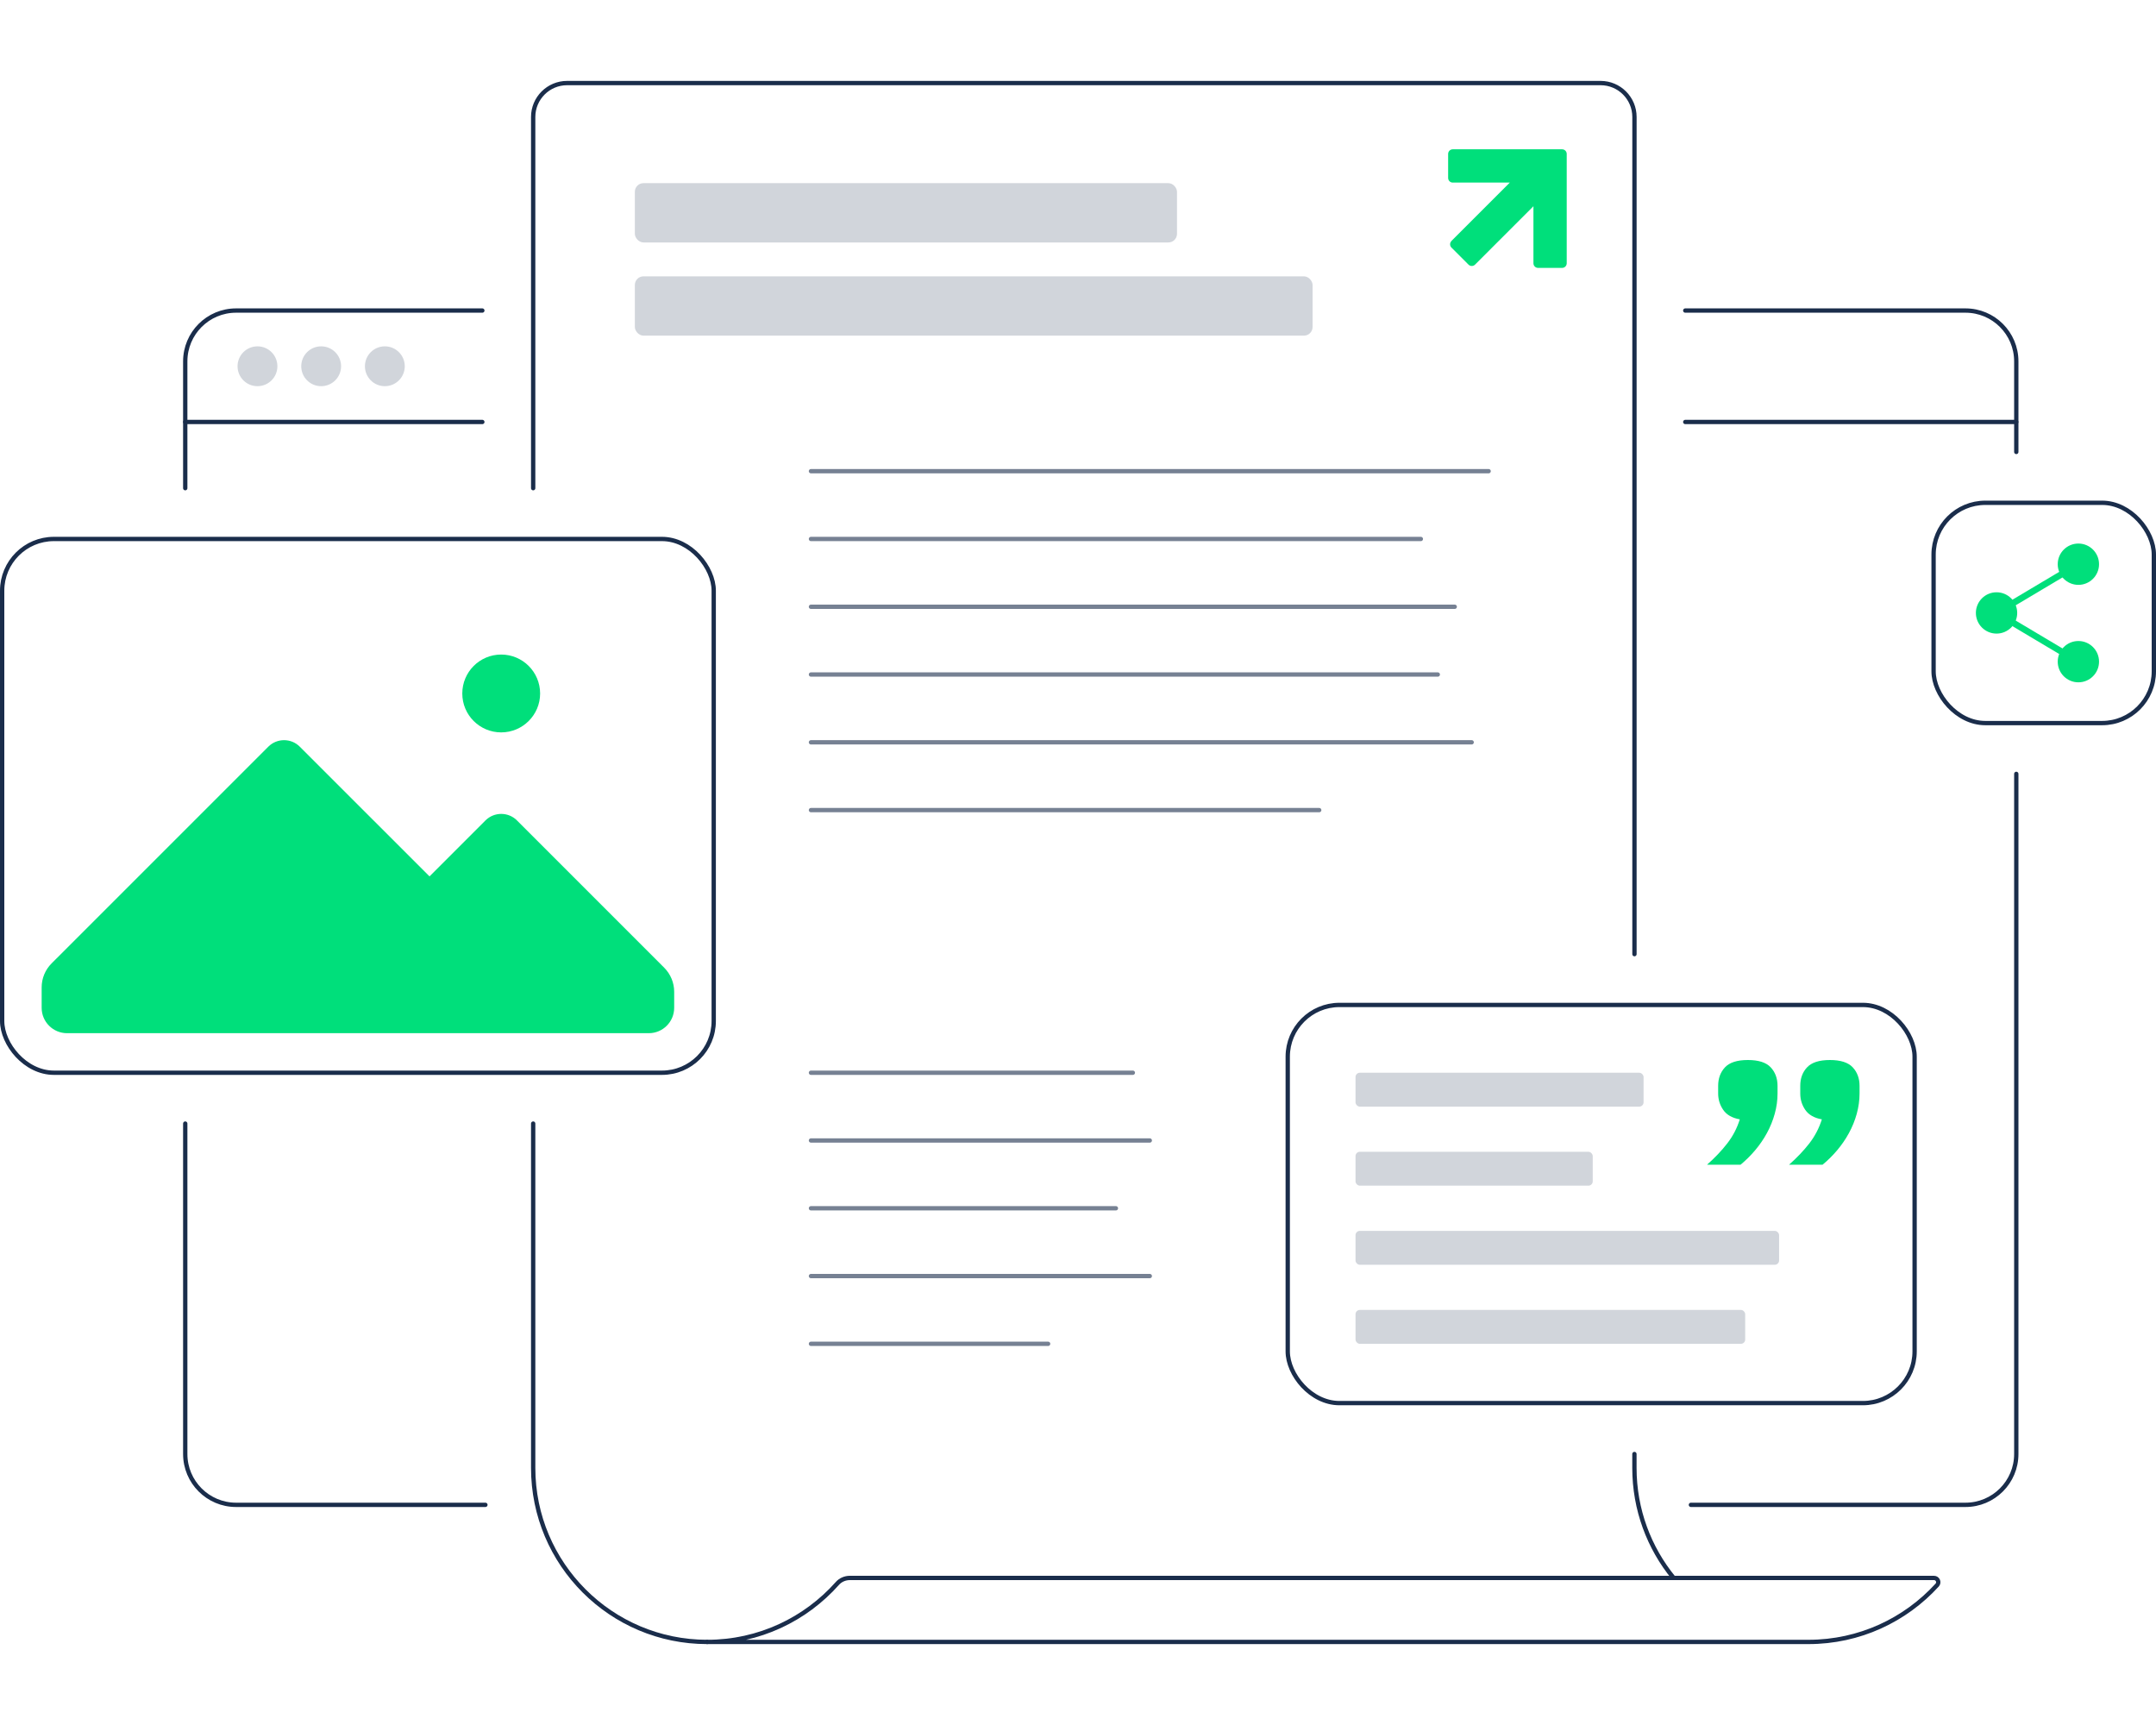 <?xml version="1.0" encoding="UTF-8"?> <svg xmlns="http://www.w3.org/2000/svg" id="Elements" viewBox="0 0 500 400"><path d="M390.83,72.01h64.98c6.51,0,11.79,5.27,11.79,11.79v21" style="fill: none; stroke: #1a2d4b; stroke-linecap: round; stroke-linejoin: round;"></path><path d="M42.96,260.54v76.62c0,6.5,5.27,11.79,11.79,11.79h57.82" style="fill: none; stroke: #1a2d4b; stroke-linecap: round; stroke-linejoin: round;"></path><path d="M467.6,179.45v157.71c0,6.5-5.27,11.79-11.79,11.79h-63.67" style="fill: none; stroke: #1a2d4b; stroke-linecap: round; stroke-linejoin: round;"></path><path d="M42.96,113.2v-29.4c0-6.51,5.27-11.79,11.79-11.79h57.11" style="fill: none; stroke: #1a2d4b; stroke-linecap: round; stroke-linejoin: round;"></path><g><circle cx="59.71" cy="84.93" r="4.62" style="fill: #d1d5db;"></circle><circle cx="74.48" cy="84.93" r="4.62" style="fill: #d1d5db;"></circle><circle cx="89.25" cy="84.93" r="4.62" style="fill: #d1d5db;"></circle></g><line x1="42.96" y1="97.85" x2="111.86" y2="97.85" style="fill: none; stroke: #1a2d4b; stroke-linecap: round; stroke-linejoin: round;"></line><line x1="390.83" y1="97.85" x2="467.59" y2="97.85" style="fill: none; stroke: #1a2d4b; stroke-linecap: round; stroke-linejoin: round;"></line><path d="M123.65,113.2V27.12c0-4.34,3.53-7.86,7.86-7.86h239.68c4.34,0,7.86,3.52,7.86,7.86v194.13" style="fill: none; stroke: #1a2d4b; stroke-linecap: round; stroke-linejoin: round;"></path><path d="M164.01,380.74c-22.29,0-40.36-18.07-40.36-40.36v-79.84" style="fill: none; stroke: #1a2d4b; stroke-linecap: round; stroke-linejoin: round;"></path><path d="M379.04,337.16v3.22h0c0,9.68,3.41,18.57,9.1,25.52" style="fill: none; stroke: #1a2d4b; stroke-linecap: round; stroke-linejoin: round;"></path><path d="M448.52,365.9c.85,0,1.31,1.02.73,1.65-7.39,8.1-18.02,13.19-29.85,13.19h0s-255.39,0-255.39,0c12,0,22.78-5.24,30.18-13.56.73-.83,1.8-1.28,2.9-1.28h251.43Z" style="fill: none; stroke: #1a2d4b; stroke-linecap: round; stroke-linejoin: round;"></path><g><rect x="147.23" y="64.08" width="157.17" height="13.75" rx="2" ry="2" style="fill: #d1d5db;"></rect><rect x="147.23" y="42.47" width="125.73" height="13.75" rx="2" ry="2" style="fill: #d1d5db;"></rect></g><path d="M336.59,55.89l13.55-13.55h-13.23c-.59,0-1.07-.48-1.07-1.07v-5.58c0-.59.48-1.07,1.07-1.07h25.36c.59,0,1.07.48,1.07,1.07v25.36c0,.59-.48,1.07-1.07,1.07h-5.58c-.59,0-1.07-.48-1.07-1.07v-13.23l-13.54,13.54c-.42.42-1.1.42-1.52,0l-3.95-3.95c-.42-.42-.42-1.1,0-1.52Z" style="fill: #00df7b;"></path><g><g><line x1="188.07" y1="109.26" x2="345.23" y2="109.26" style="fill: none; stroke: #768193; stroke-linecap: round; stroke-linejoin: round;"></line><line x1="188.07" y1="124.98" x2="329.51" y2="124.98" style="fill: none; stroke: #768193; stroke-linecap: round; stroke-linejoin: round;"></line><line x1="188.07" y1="156.41" x2="333.44" y2="156.41" style="fill: none; stroke: #768193; stroke-linecap: round; stroke-linejoin: round;"></line><line x1="188.07" y1="172.13" x2="341.3" y2="172.13" style="fill: none; stroke: #768193; stroke-linecap: round; stroke-linejoin: round;"></line><line x1="188.07" y1="187.85" x2="305.94" y2="187.85" style="fill: none; stroke: #768193; stroke-linecap: round; stroke-linejoin: round;"></line><line x1="188.07" y1="140.7" x2="337.37" y2="140.7" style="fill: none; stroke: #768193; stroke-linecap: round; stroke-linejoin: round;"></line></g><g><line x1="188.07" y1="248.75" x2="262.72" y2="248.75" style="fill: none; stroke: #768193; stroke-linecap: round; stroke-linejoin: round;"></line><line x1="188.07" y1="280.18" x2="258.79" y2="280.18" style="fill: none; stroke: #768193; stroke-linecap: round; stroke-linejoin: round;"></line><line x1="188.07" y1="295.9" x2="266.65" y2="295.9" style="fill: none; stroke: #768193; stroke-linecap: round; stroke-linejoin: round;"></line><line x1="188.07" y1="311.61" x2="243.07" y2="311.61" style="fill: none; stroke: #768193; stroke-linecap: round; stroke-linejoin: round;"></line><line x1="188.07" y1="264.46" x2="266.65" y2="264.46" style="fill: none; stroke: #768193; stroke-linecap: round; stroke-linejoin: round;"></line></g></g><rect x=".5" y="124.98" width="165.02" height="123.77" rx="12" ry="12" style="fill: none; stroke: #1a2d4b; stroke-linecap: round; stroke-linejoin: round;"></rect><path d="M119.89,190.24c-2.02-2.01-5.28-2.01-7.3,0l-12.98,12.98-30.09-30.08c-2.01-2.01-5.27-2.01-7.29,0l-50.27,50.26c-1.47,1.47-2.3,3.47-2.3,5.56v4.73c0,3.26,2.64,5.89,5.89,5.89h134.91c3.26,0,5.89-2.64,5.89-5.89v-3.72c0-2.08-.83-4.08-2.3-5.56l-34.17-34.17ZM116.23,151.78c-4.98,0-9.02,4.04-9.02,9.03s4.04,9.02,9.02,9.02,9.03-4.04,9.03-9.02-4.04-9.03-9.03-9.03Z" style="fill: #00df7b;"></path><rect x="448.42" y="116.59" width="51.08" height="51.08" rx="12" ry="12" style="fill: none; stroke: #1a2d4b; stroke-linecap: round; stroke-linejoin: round;"></rect><g><line x1="482" y1="153.43" x2="463.02" y2="142.13" style="fill: none; stroke: #00df7b; stroke-linecap: round; stroke-linejoin: round; stroke-width: 1.5px;"></line><line x1="482" y1="130.83" x2="463.02" y2="142.13" style="fill: none; stroke: #00df7b; stroke-linecap: round; stroke-linejoin: round; stroke-width: 1.5px;"></line><circle cx="482" cy="130.83" r="4.79" style="fill: #00df7b;"></circle><circle cx="482" cy="153.43" r="4.79" style="fill: #00df7b;"></circle><circle cx="463.02" cy="142.13" r="4.79" style="fill: #00df7b;"></circle></g><rect x="298.64" y="233.03" width="145.38" height="92.33" rx="12" ry="12" style="fill: none; stroke: #1a2d4b; stroke-linecap: round; stroke-linejoin: round;"></rect><g><rect x="314.36" y="248.75" width="66.8" height="7.86" rx="1" ry="1" style="fill: #d1d5db;"></rect><rect x="314.36" y="267.08" width="55.01" height="7.86" rx="1" ry="1" style="fill: #d1d5db;"></rect><rect x="314.36" y="285.42" width="98.23" height="7.86" rx="1" ry="1" style="fill: #d1d5db;"></rect><rect x="314.36" y="303.75" width="90.37" height="7.86" rx="1" ry="1" style="fill: #d1d5db;"></rect></g><path d="M405.35,245.8c2.48,0,4.25.57,5.3,1.7s1.58,2.57,1.58,4.29v1.78c0,1.57-.21,3.13-.65,4.7-.43,1.56-1.04,3.06-1.82,4.49-.78,1.43-1.7,2.76-2.75,4-1.05,1.24-2.17,2.34-3.36,3.32h-7.77c1.83-1.62,3.4-3.27,4.69-4.94,1.3-1.67,2.27-3.54,2.91-5.58-1.78-.32-3.06-1.05-3.84-2.19-.78-1.13-1.18-2.4-1.18-3.8v-1.78c0-1.73.53-3.16,1.58-4.29,1.05-1.13,2.82-1.7,5.3-1.7ZM424.37,245.8c2.48,0,4.25.57,5.3,1.7,1.05,1.13,1.58,2.57,1.58,4.29v1.78c0,1.57-.22,3.13-.65,4.7-.43,1.56-1.04,3.06-1.82,4.49-.78,1.43-1.7,2.76-2.75,4-1.05,1.24-2.17,2.34-3.36,3.32h-7.77c1.83-1.62,3.4-3.27,4.7-4.94,1.29-1.67,2.27-3.54,2.91-5.58-1.78-.32-3.06-1.05-3.84-2.19-.78-1.13-1.17-2.4-1.17-3.8v-1.78c0-1.73.52-3.16,1.58-4.29,1.05-1.13,2.82-1.7,5.3-1.7Z" style="fill: #00df7b;"></path></svg> 